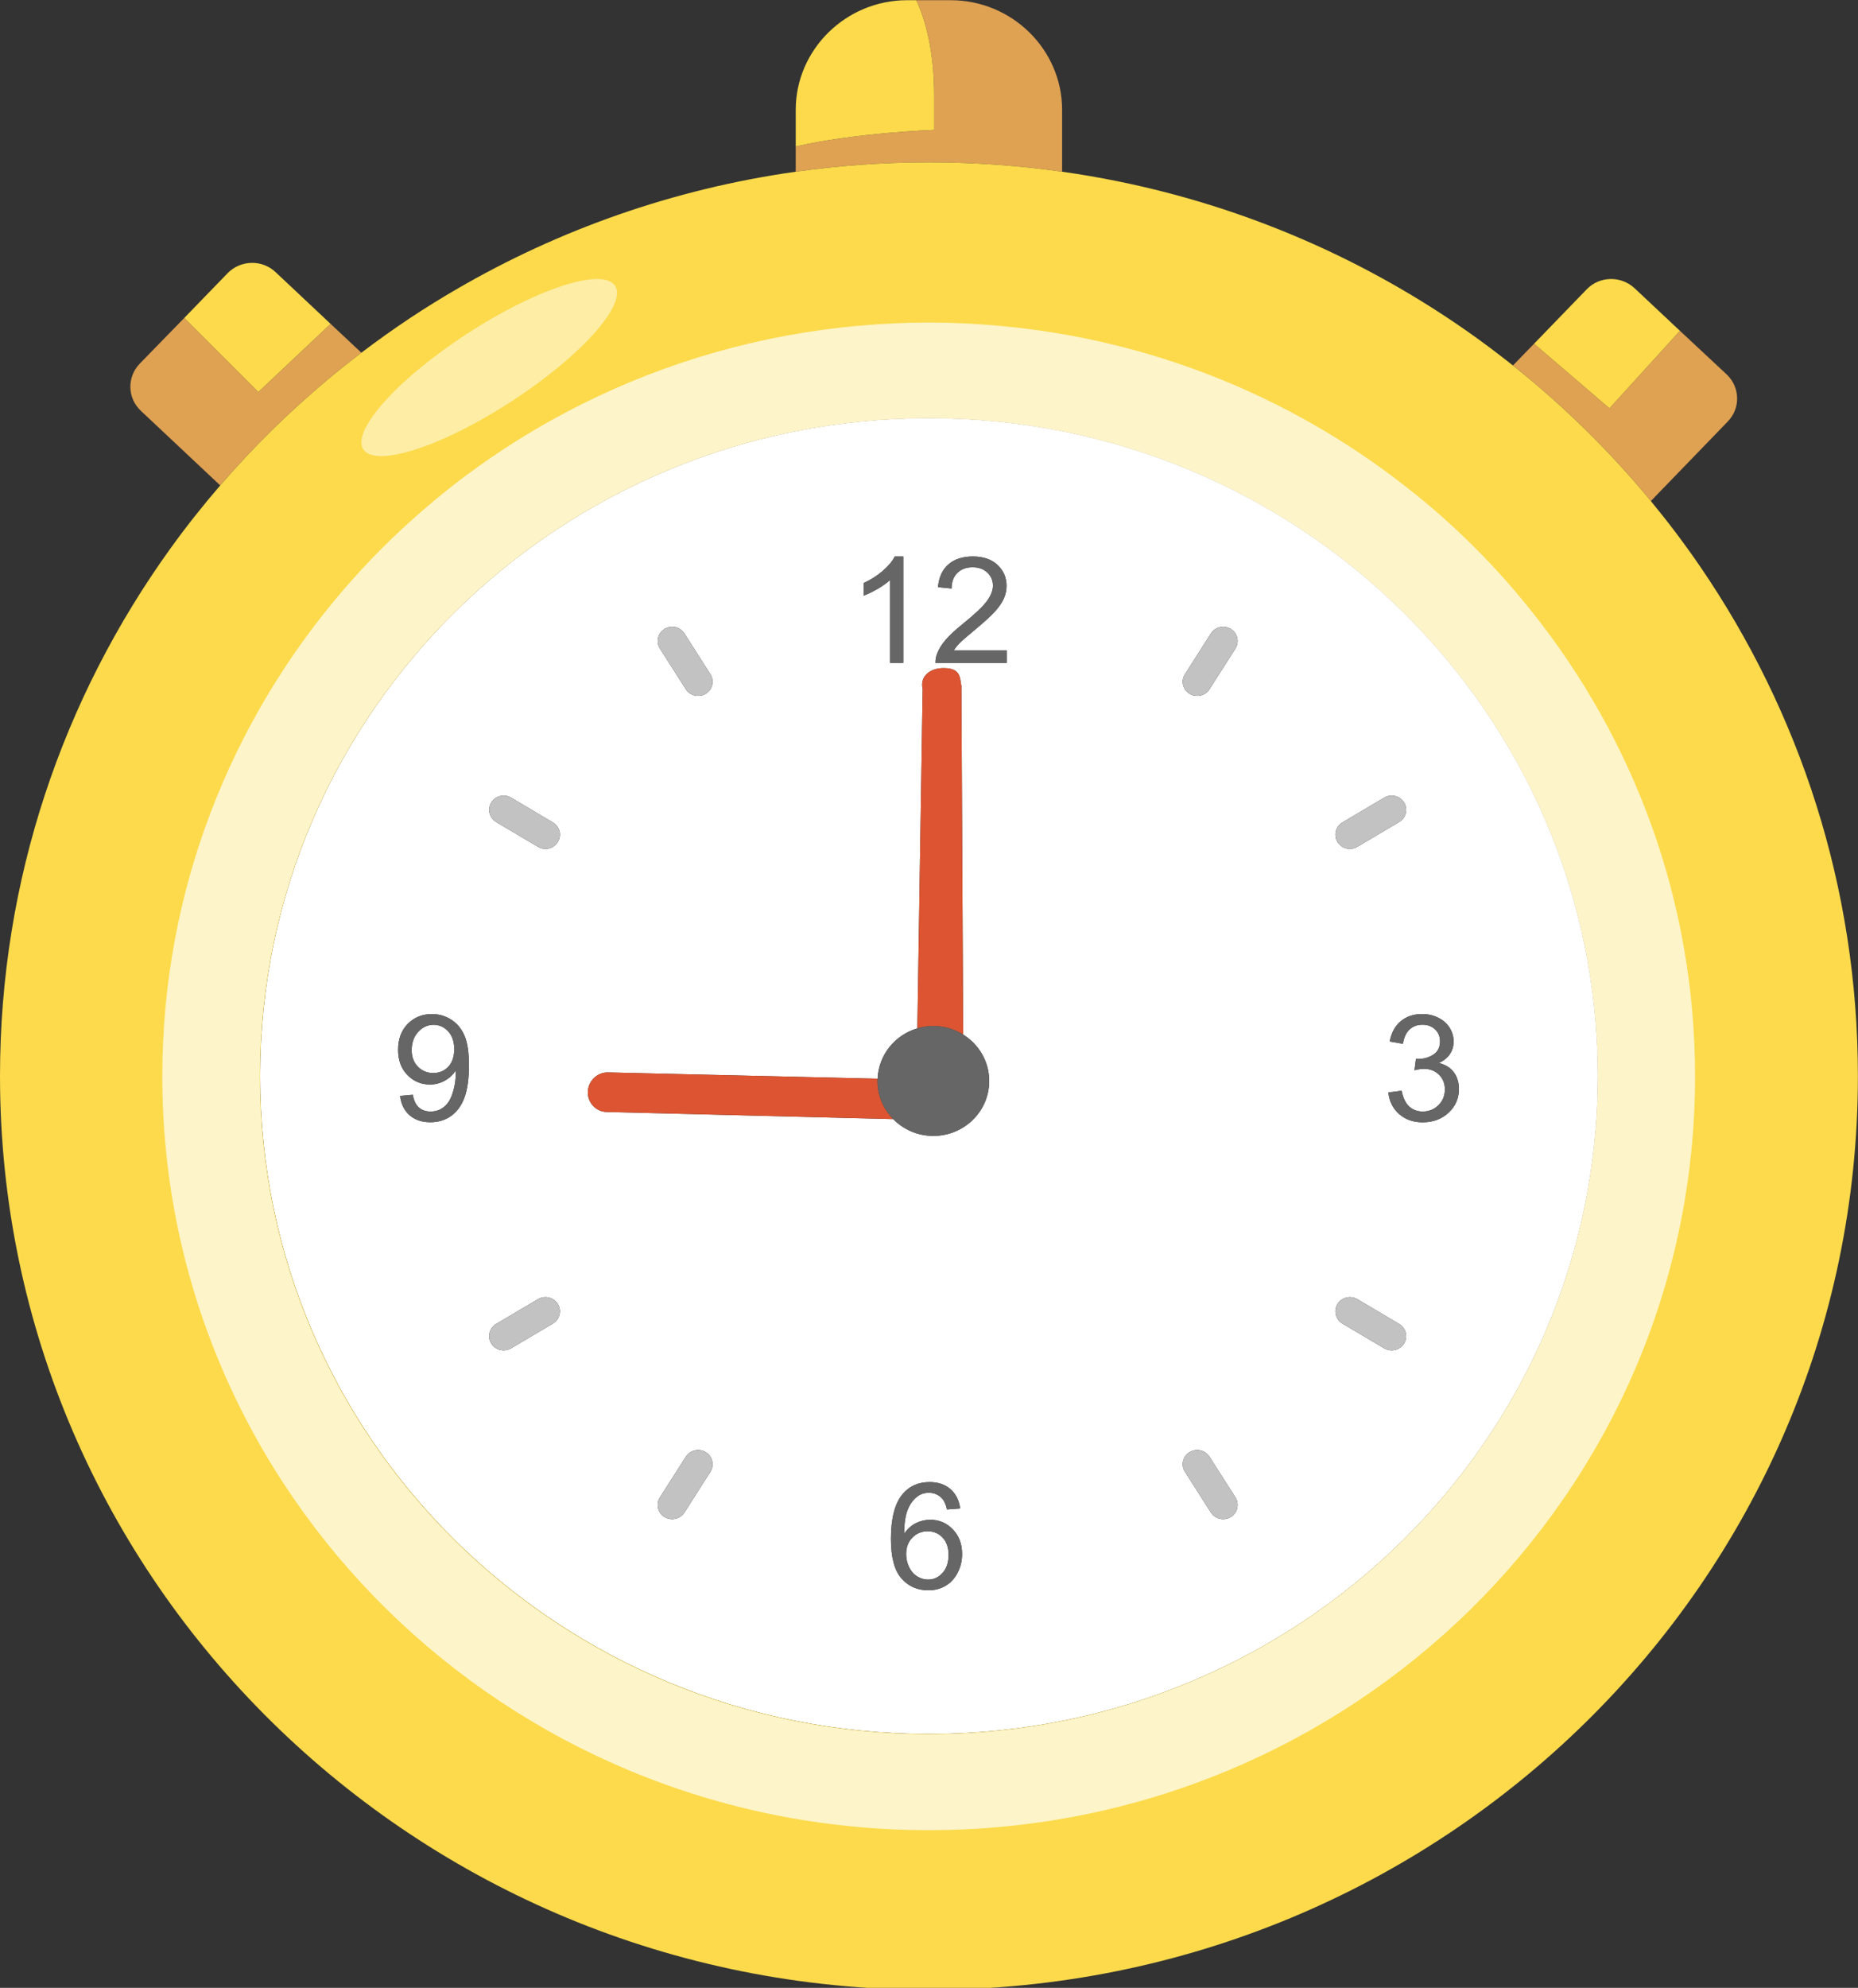   <svg xmlns="http://www.w3.org/2000/svg" xmlns:xlink="http://www.w3.org/1999/xlink" x="0px" y="0px" width="187px" height="200px" viewBox="0 0 187 200" xml:space="preserve">
   <rect x="0" y="0" width="187" height="200" fill="#333333" stroke="none"/>
   <g>
    <path fill="#DFA152" d="M33.274,32.585l-0.291,0.274l-6.979,6.58l-7.455-7.454l-4.479,4.597c-1.303,1.345-1.262,3.47,0.105,4.749    l7.989,7.508c3.306-3.833,6.925-7.395,10.819-10.65c1.107-0.926,2.237-1.827,3.388-2.702L33.274,32.585z">
    </path>
    <path fill="#DFA152" d="M94.016,13.069c0,0-7.886,0.28-13.929,1.666v2.542c4.379-0.619,8.855-0.945,13.409-0.945    c4.551,0,9.024,0.326,13.401,0.944v-6.227c0-6.06-5.039-11.029-11.217-11.029h-3.463c0.914,1.96,1.799,5.072,1.799,9.614V13.069z">
    </path>
    <path fill="#DFA152" d="M166.151,50.412l7.741-8.002c1.306-1.342,1.245-3.464-0.119-4.748l-4.694-4.378l-7.093,7.798l-7.587-6.502    l-2.128,2.194C157.368,40.832,162.021,45.403,166.151,50.412z">
    </path>
   </g>
   <g>
    <path fill="#FFFFFF" d="M93.361,154.061c-0.601,0-1.112,0.213-1.531,0.636c-0.419,0.426-0.629,0.979-0.629,1.669    c0,0.451,0.098,0.883,0.293,1.295c0.194,0.411,0.467,0.727,0.816,0.942c0.351,0.215,0.719,0.322,1.104,0.322    c0.562,0,1.044-0.223,1.449-0.669c0.404-0.445,0.607-1.051,0.607-1.816c0-0.738-0.199-1.317-0.599-1.743    C94.47,154.273,93.966,154.061,93.361,154.061z">
    </path>
    <path fill="#FFFFFF" d="M43.638,103.106c-0.592,0-1.107,0.238-1.545,0.713c-0.439,0.475-0.658,1.09-0.658,1.847    c0,0.68,0.207,1.229,0.625,1.655c0.416,0.424,0.931,0.637,1.542,0.637c0.616,0,1.123-0.213,1.52-0.637    c0.397-0.426,0.596-1.013,0.596-1.764c0-0.752-0.204-1.348-0.61-1.79C44.699,103.327,44.209,103.106,43.638,103.106z">
    </path>
    <path fill="#FFFFFF" d="M93.496,42.073c-37.179,0-67.318,29.637-67.318,66.193c0,36.559,30.14,66.194,67.318,66.194    c37.178,0,67.318-29.636,67.318-66.194C160.813,71.709,130.674,42.073,93.496,42.073z M135.108,82.75l4.211-2.494    c0.687-0.407,1.578-0.189,1.994,0.485c0.414,0.676,0.19,1.554-0.495,1.961l-4.21,2.495c-0.233,0.138-0.492,0.204-0.748,0.204    c-0.492,0-0.972-0.246-1.245-0.69C134.201,84.035,134.423,83.155,135.108,82.75z M86.919,58.665    c0.744-0.344,1.395-0.761,1.952-1.25c0.557-0.49,0.952-0.965,1.184-1.426h0.857v10.705h-1.331v-8.342    c-0.321,0.301-0.741,0.601-1.261,0.902c-0.521,0.3-0.988,0.525-1.401,0.675V58.665z M66.88,63.285    c0.675-0.418,1.575-0.217,2.001,0.453l2.612,4.093c0.426,0.668,0.221,1.55-0.459,1.967c-0.239,0.149-0.507,0.219-0.77,0.219    c-0.483,0-0.957-0.238-1.231-0.67l-2.611-4.094C65.995,64.585,66.2,63.705,66.88,63.285z M46.744,110.434    c-0.301,0.808-0.749,1.421-1.342,1.844c-0.594,0.421-1.29,0.632-2.089,0.632c-0.849,0-1.541-0.231-2.078-0.694    c-0.539-0.463-0.861-1.114-0.97-1.952l1.28-0.116c0.109,0.591,0.316,1.021,0.622,1.286c0.306,0.268,0.697,0.399,1.176,0.399    c0.409,0,0.768-0.091,1.076-0.275c0.309-0.184,0.561-0.43,0.758-0.739c0.198-0.307,0.363-0.723,0.496-1.247    c0.133-0.523,0.199-1.056,0.199-1.599c0-0.06-0.002-0.146-0.007-0.262c-0.267,0.417-0.629,0.756-1.091,1.014    c-0.461,0.261-0.96,0.391-1.497,0.391c-0.898,0-1.657-0.322-2.278-0.962c-0.621-0.639-0.932-1.481-0.932-2.529    c0-1.081,0.324-1.952,0.972-2.612c0.649-0.658,1.461-0.986,2.438-0.986c0.705,0,1.349,0.186,1.933,0.56    c0.584,0.373,1.029,0.904,1.332,1.596c0.303,0.69,0.456,1.69,0.456,2.999C47.196,108.542,47.044,109.627,46.744,110.434z     M55.648,133.161l-4.21,2.493c-0.235,0.14-0.494,0.205-0.75,0.205c-0.491,0-0.971-0.246-1.245-0.691    c-0.414-0.675-0.191-1.554,0.495-1.96l4.209-2.494c0.689-0.407,1.58-0.189,1.995,0.486    C56.557,131.876,56.335,132.754,55.648,133.161z M56.143,84.711c-0.273,0.444-0.752,0.69-1.246,0.69    c-0.255,0-0.513-0.066-0.749-0.204l-4.209-2.495c-0.686-0.407-0.907-1.285-0.495-1.961c0.415-0.675,1.306-0.891,1.995-0.485    l4.21,2.494C56.335,83.155,56.557,84.035,56.143,84.711z M71.493,148.08l-2.612,4.094c-0.277,0.431-0.749,0.669-1.231,0.669    c-0.263,0-0.53-0.071-0.771-0.219c-0.679-0.42-0.884-1.3-0.458-1.97l2.611-4.093c0.428-0.669,1.324-0.867,2.003-0.449    C71.714,146.529,71.919,147.412,71.493,148.08z M96.389,158.224c-0.293,0.574-0.695,1.015-1.209,1.32    c-0.513,0.305-1.094,0.457-1.745,0.457c-1.11,0-2.014-0.4-2.714-1.203c-0.701-0.802-1.051-2.124-1.051-3.967    c0-2.06,0.387-3.558,1.162-4.494c0.675-0.813,1.585-1.221,2.729-1.221c0.853,0,1.551,0.235,2.096,0.704    c0.545,0.471,0.872,1.12,0.98,1.949l-1.323,0.103c-0.118-0.515-0.286-0.888-0.504-1.12c-0.359-0.374-0.803-0.561-1.331-0.561    c-0.423,0-0.796,0.117-1.116,0.35c-0.419,0.301-0.75,0.74-0.991,1.316s-0.368,1.398-0.377,2.466c0.32-0.48,0.712-0.837,1.176-1.07    c0.464-0.232,0.95-0.349,1.457-0.349c0.888,0,1.644,0.322,2.267,0.964c0.625,0.642,0.937,1.473,0.937,2.489    C96.829,157.028,96.683,157.649,96.389,158.224z M93.938,114.286c-1.588,0-3.019-0.65-4.042-1.691l-28.823-0.719    c-1.088-0.017-1.943-0.924-1.909-2.023c0.034-1.099,0.941-1.979,2.03-1.956l27.132,0.634c0.099-2.402,1.753-4.408,4.003-5.067    l0.532-34.141c-0.31-1.324,0.802-2.105,2.098-2.105c1.732,0,1.64,0.927,1.801,1.819l0.177,35.053    c1.574,0.979,2.622,2.701,2.622,4.668C99.561,111.811,97.043,114.286,93.938,114.286z M101.318,66.694h-7.167    c-0.009-0.316,0.042-0.619,0.156-0.909c0.182-0.481,0.474-0.953,0.875-1.418c0.402-0.465,0.983-1.004,1.742-1.615    c1.179-0.95,1.976-1.703,2.39-2.258c0.413-0.555,0.621-1.08,0.621-1.575c0-0.519-0.188-0.957-0.566-1.313    c-0.376-0.356-0.869-0.535-1.475-0.535c-0.642,0-1.154,0.189-1.538,0.568c-0.385,0.378-0.58,0.902-0.585,1.571l-1.368-0.139    c0.093-1.004,0.446-1.769,1.058-2.295c0.61-0.526,1.433-0.789,2.462-0.789c1.041,0,1.865,0.284,2.471,0.85    c0.606,0.568,0.91,1.271,0.91,2.11c0,0.426-0.089,0.846-0.267,1.258c-0.177,0.411-0.472,0.845-0.884,1.301    c-0.412,0.456-1.096,1.081-2.052,1.876c-0.799,0.66-1.312,1.106-1.538,1.341c-0.228,0.235-0.414,0.472-0.563,0.71h5.318V66.694z     M119.264,67.831l2.612-4.093c0.426-0.668,1.324-0.87,2.001-0.453c0.68,0.419,0.884,1.3,0.459,1.969l-2.613,4.094    c-0.275,0.432-0.748,0.67-1.229,0.67c-0.265,0-0.532-0.07-0.771-0.219C119.042,69.381,118.837,68.499,119.264,67.831z     M123.879,152.624c-0.242,0.147-0.509,0.219-0.771,0.219c-0.483,0-0.957-0.238-1.231-0.669l-2.611-4.094    c-0.428-0.668-0.223-1.551,0.456-1.968c0.678-0.419,1.577-0.22,2.002,0.449l2.613,4.093    C124.761,151.324,124.557,152.204,123.879,152.624z M141.313,135.168c-0.273,0.445-0.754,0.691-1.245,0.691    c-0.256,0-0.515-0.065-0.749-0.205l-4.211-2.493c-0.686-0.407-0.907-1.285-0.493-1.961c0.415-0.675,1.304-0.892,1.993-0.486    l4.21,2.494C141.504,133.614,141.728,134.493,141.313,135.168z M143.182,112.917c-0.953,0-1.743-0.279-2.372-0.837    c-0.628-0.558-0.986-1.279-1.075-2.166l1.332-0.175c0.15,0.742,0.412,1.276,0.778,1.603c0.368,0.328,0.815,0.49,1.343,0.49    c0.627,0,1.155-0.212,1.586-0.639c0.434-0.427,0.647-0.955,0.647-1.587c0-0.6-0.199-1.096-0.599-1.485    c-0.398-0.39-0.907-0.587-1.522-0.587c-0.252,0-0.565,0.05-0.94,0.146l0.148-1.148c0.089,0.01,0.16,0.014,0.214,0.014    c0.567,0,1.077-0.146,1.531-0.436c0.454-0.291,0.68-0.739,0.68-1.346c0-0.479-0.164-0.877-0.495-1.193    c-0.329-0.314-0.758-0.474-1.279-0.474c-0.518,0-0.949,0.162-1.295,0.481c-0.344,0.32-0.565,0.8-0.665,1.44l-1.331-0.233    c0.164-0.877,0.532-1.557,1.108-2.038c0.579-0.483,1.295-0.724,2.153-0.724c0.592,0,1.137,0.123,1.634,0.373    c0.499,0.25,0.88,0.591,1.144,1.021c0.264,0.434,0.395,0.891,0.395,1.375c0,0.462-0.125,0.881-0.375,1.26    c-0.254,0.378-0.626,0.678-1.119,0.9c0.641,0.146,1.141,0.447,1.494,0.906c0.355,0.457,0.533,1.031,0.533,1.72    c0,0.931-0.344,1.72-1.034,2.367C145.107,112.594,144.235,112.917,143.182,112.917z">
    </path>
   </g>
   <g>
    <path fill="#DC5431" d="M88.328,108.53l-27.132-0.634c-1.089-0.022-1.996,0.857-2.03,1.956c-0.034,1.1,0.82,2.007,1.909,2.023    l28.823,0.719c-0.977-0.994-1.581-2.346-1.581-3.838C88.316,108.681,88.324,108.606,88.328,108.53z">
    </path>
    <path fill="#DC5431" d="M96.938,104.089l-0.177-35.053c-0.161-0.892-0.068-1.819-1.801-1.819c-1.296,0-2.408,0.781-2.098,2.105    l-0.532,34.141c0.51-0.149,1.048-0.232,1.607-0.232C95.043,103.23,96.069,103.548,96.938,104.089z">
    </path>
   </g>
   <g>
    <g>
     <path fill="#666666" d="M69.033,69.348c0.275,0.432,0.749,0.67,1.231,0.67c0.263,0,0.531-0.07,0.77-0.219     c0.68-0.417,0.885-1.299,0.459-1.967l-2.612-4.093c-0.427-0.67-1.326-0.871-2.001-0.453c-0.68,0.419-0.885,1.3-0.458,1.969     L69.033,69.348z">
     </path>
     <path fill="#666666" d="M121.723,146.562c-0.425-0.669-1.324-0.868-2.002-0.449c-0.679,0.417-0.884,1.3-0.456,1.968l2.611,4.094     c0.274,0.431,0.748,0.669,1.231,0.669c0.263,0,0.529-0.071,0.771-0.219c0.678-0.42,0.882-1.3,0.457-1.97L121.723,146.562z">
     </path>
     <path fill="#666666" d="M140.818,133.208l-4.21-2.494c-0.689-0.405-1.578-0.188-1.993,0.486c-0.414,0.676-0.192,1.554,0.493,1.961     l4.211,2.493c0.234,0.14,0.493,0.205,0.749,0.205c0.491,0,0.972-0.246,1.245-0.691     C141.728,134.493,141.504,133.614,140.818,133.208z">
     </path>
     <path fill="#666666" d="M55.648,82.75l-4.21-2.494c-0.689-0.406-1.58-0.189-1.995,0.485c-0.413,0.676-0.191,1.554,0.495,1.961     l4.209,2.495c0.236,0.138,0.494,0.204,0.749,0.204c0.493,0,0.972-0.246,1.246-0.69C56.557,84.035,56.335,83.155,55.648,82.75z">
     </path>
     <path fill="#666666" d="M119.723,69.798c0.238,0.149,0.506,0.219,0.771,0.219c0.481,0,0.954-0.238,1.229-0.67l2.613-4.094     c0.425-0.668,0.221-1.549-0.459-1.969c-0.677-0.417-1.575-0.216-2.001,0.453l-2.612,4.093     C118.837,68.499,119.042,69.381,119.723,69.798z">
     </path>
     <path fill="#666666" d="M71.036,146.112c-0.679-0.418-1.575-0.22-2.003,0.449l-2.611,4.093c-0.426,0.67-0.221,1.55,0.458,1.97     c0.241,0.147,0.508,0.219,0.771,0.219c0.483,0,0.955-0.238,1.231-0.669l2.612-4.094C71.919,147.412,71.714,146.529,71.036,146.112     z">
     </path>
     <path fill="#666666" d="M54.148,130.714l-4.209,2.494c-0.686,0.406-0.908,1.285-0.495,1.96c0.274,0.445,0.754,0.691,1.245,0.691     c0.256,0,0.514-0.065,0.75-0.205l4.21-2.493c0.687-0.407,0.908-1.285,0.494-1.961C55.728,130.524,54.837,130.307,54.148,130.714z">
     </path>
     <path fill="#666666" d="M139.319,80.256l-4.211,2.494c-0.686,0.405-0.907,1.285-0.493,1.961c0.273,0.444,0.753,0.69,1.245,0.69     c0.256,0,0.515-0.066,0.748-0.204l4.21-2.495c0.686-0.407,0.909-1.285,0.495-1.961C140.897,80.067,140.006,79.849,139.319,80.256z">
     </path>
    </g>
    <g>
     <path fill="#666666" d="M89.581,58.352v8.342h1.331V55.989h-0.857c-0.232,0.46-0.627,0.936-1.184,1.426     c-0.557,0.49-1.208,0.906-1.952,1.25v1.265c0.413-0.15,0.88-0.375,1.401-0.675C88.84,58.953,89.26,58.653,89.581,58.352z">
     </path>
     <path fill="#666666" d="M96.563,64.726c0.227-0.234,0.739-0.681,1.538-1.341c0.956-0.795,1.64-1.421,2.052-1.876     c0.412-0.456,0.707-0.89,0.884-1.301c0.178-0.412,0.267-0.832,0.267-1.258c0-0.839-0.304-1.542-0.91-2.11     c-0.605-0.566-1.43-0.85-2.471-0.85c-1.029,0-1.852,0.263-2.462,0.789c-0.612,0.526-0.964,1.291-1.058,2.295l1.368,0.139     c0.005-0.669,0.2-1.193,0.585-1.571c0.384-0.378,0.896-0.568,1.538-0.568c0.605,0,1.099,0.179,1.475,0.535     c0.378,0.356,0.566,0.794,0.566,1.313c0,0.495-0.208,1.02-0.621,1.575c-0.414,0.555-1.211,1.308-2.39,2.258     c-0.759,0.611-1.34,1.149-1.742,1.615c-0.401,0.465-0.693,0.937-0.875,1.418c-0.114,0.291-0.165,0.593-0.156,0.909h7.167v-1.258     H96C96.148,65.198,96.335,64.961,96.563,64.726z">
     </path>
     <path fill="#666666" d="M93.626,152.904c-0.507,0-0.993,0.116-1.457,0.349c-0.463,0.233-0.856,0.59-1.176,1.07     c0.01-1.067,0.136-1.89,0.377-2.466s0.572-1.016,0.991-1.316c0.32-0.232,0.693-0.35,1.116-0.35c0.528,0,0.972,0.187,1.331,0.561     c0.218,0.232,0.386,0.605,0.504,1.12l1.323-0.103c-0.108-0.829-0.436-1.479-0.98-1.949c-0.545-0.469-1.243-0.704-2.096-0.704     c-1.143,0-2.053,0.407-2.729,1.221c-0.775,0.937-1.162,2.435-1.162,4.494c0,1.843,0.35,3.165,1.051,3.967     c0.7,0.803,1.604,1.203,2.714,1.203c0.651,0,1.232-0.152,1.745-0.457c0.514-0.306,0.916-0.746,1.209-1.32     c0.294-0.574,0.44-1.195,0.44-1.866c0-1.017-0.312-1.848-0.937-2.489C95.27,153.227,94.514,152.904,93.626,152.904z      M94.862,158.256c-0.404,0.446-0.887,0.669-1.449,0.669c-0.385,0-0.753-0.107-1.104-0.322c-0.349-0.216-0.622-0.531-0.816-0.942     c-0.195-0.412-0.293-0.844-0.293-1.295c0-0.689,0.21-1.243,0.629-1.669c0.418-0.423,0.93-0.636,1.531-0.636     c0.605,0,1.109,0.213,1.509,0.636c0.4,0.426,0.599,1.005,0.599,1.743C95.469,157.205,95.266,157.811,94.862,158.256z">
     </path>
     <path fill="#666666" d="M139.867,104.786l1.331,0.233c0.1-0.641,0.321-1.12,0.665-1.44c0.346-0.319,0.777-0.481,1.295-0.481     c0.521,0,0.95,0.159,1.279,0.474c0.331,0.316,0.495,0.714,0.495,1.193c0,0.606-0.226,1.055-0.68,1.346     c-0.454,0.29-0.964,0.436-1.531,0.436c-0.054,0-0.125-0.004-0.214-0.014l-0.148,1.148c0.375-0.097,0.688-0.146,0.94-0.146     c0.615,0,1.124,0.197,1.522,0.587c0.399,0.39,0.599,0.886,0.599,1.485c0,0.632-0.214,1.16-0.647,1.587     c-0.431,0.427-0.959,0.639-1.586,0.639c-0.527,0-0.975-0.162-1.343-0.49c-0.366-0.326-0.628-0.86-0.778-1.603l-1.332,0.175     c0.089,0.887,0.447,1.608,1.075,2.166c0.629,0.558,1.419,0.837,2.372,0.837c1.054,0,1.926-0.323,2.618-0.971     c0.69-0.647,1.034-1.437,1.034-2.367c0-0.688-0.178-1.263-0.533-1.72c-0.354-0.459-0.854-0.76-1.494-0.906     c0.493-0.223,0.865-0.522,1.119-0.9c0.25-0.379,0.375-0.798,0.375-1.26c0-0.484-0.131-0.941-0.395-1.375     c-0.264-0.43-0.645-0.771-1.144-1.021c-0.497-0.25-1.042-0.373-1.634-0.373c-0.858,0-1.574,0.24-2.153,0.724     C140.399,103.229,140.031,103.909,139.867,104.786z">
     </path>
     <path fill="#666666" d="M45.409,102.584c-0.584-0.374-1.229-0.56-1.933-0.56c-0.977,0-1.789,0.328-2.438,0.986     c-0.647,0.66-0.972,1.531-0.972,2.612c0,1.048,0.311,1.891,0.932,2.529c0.622,0.64,1.38,0.962,2.278,0.962     c0.537,0,1.036-0.13,1.497-0.391c0.462-0.258,0.825-0.597,1.091-1.014c0.005,0.116,0.007,0.202,0.007,0.262     c0,0.543-0.066,1.075-0.199,1.599c-0.133,0.524-0.298,0.94-0.496,1.247c-0.197,0.31-0.45,0.556-0.758,0.739     c-0.308,0.185-0.667,0.275-1.076,0.275c-0.479,0-0.87-0.132-1.176-0.399c-0.306-0.266-0.513-0.695-0.622-1.286l-1.28,0.116     c0.108,0.838,0.431,1.489,0.97,1.952c0.537,0.463,1.229,0.694,2.078,0.694c0.799,0,1.495-0.211,2.089-0.632     c0.594-0.423,1.042-1.036,1.342-1.844c0.3-0.807,0.452-1.892,0.452-3.255c0-1.309-0.152-2.309-0.456-2.999     C46.438,103.488,45.993,102.957,45.409,102.584z M45.121,107.321c-0.396,0.424-0.904,0.637-1.52,0.637     c-0.611,0-1.126-0.213-1.542-0.637c-0.417-0.426-0.625-0.976-0.625-1.655c0-0.757,0.219-1.372,0.658-1.847     c0.438-0.475,0.954-0.713,1.545-0.713c0.571,0,1.061,0.221,1.468,0.661c0.406,0.442,0.61,1.038,0.61,1.79     C45.716,106.309,45.518,106.896,45.121,107.321z">
     </path>
     <path fill="#666666" d="M96.938,104.089c-0.869-0.541-1.896-0.858-3-0.858c-0.559,0-1.098,0.083-1.607,0.232     c-2.25,0.659-3.904,2.665-4.003,5.067c-0.003,0.076-0.012,0.15-0.012,0.227c0,1.492,0.604,2.844,1.581,3.838     c1.022,1.041,2.454,1.691,4.042,1.691c3.105,0,5.623-2.476,5.623-5.529C99.561,106.79,98.513,105.068,96.938,104.089z">
     </path>
    </g>
   </g>
   <g>
    <g>
     <path fill="#FCDA4B" d="M92.217,0.02h-0.916c-6.153,0-11.199,4.954-11.214,11c0,0.01-0.001,0.019-0.001,0.028v3.687v2.542     c0,0,0.001,0,0.001,0v-2.542c6.043-1.386,13.929-1.666,13.929-1.666V9.634C94.016,5.092,93.131,1.98,92.217,0.02z">
     </path>
     <path fill="#FCDA4B" d="M32.983,32.312l-0.347-0.326l-4.91-4.614c-1.351-1.278-3.51-1.221-4.813,0.11l-4.365,4.504l7.455,7.454     l6.979-6.58l0.291-0.274L32.983,32.312z">
     </path>
     <path fill="#FCDA4B" d="M169.078,33.284l-4.572-4.291c-1.364-1.269-3.523-1.225-4.813,0.118l-4.039,4.173l-1.255,1.297     l7.587,6.502L169.078,33.284L169.078,33.284z">
     </path>
    </g>
    <path fill="#FCDA4B" d="M171.088,56.962c-1.547-2.258-3.197-4.441-4.937-6.55c-4.13-5.009-8.783-9.581-13.88-13.637    c-1.519-1.209-3.072-2.376-4.667-3.491c-11.825-8.266-25.691-13.888-40.708-16.008c-4.377-0.618-8.85-0.944-13.401-0.944    c-4.554,0-9.029,0.327-13.409,0.945c0,0-0.001,0-0.001,0C67.764,19.018,56.22,23.12,45.94,29.103    c-1.578,0.919-3.13,1.877-4.647,2.883c-1.681,1.115-3.321,2.286-4.922,3.502c-1.151,0.875-2.281,1.776-3.388,2.702    c-3.895,3.255-7.513,6.817-10.819,10.65c-1.764,2.046-3.442,4.165-5.021,6.358C6.346,70.189,0,88.499,0,108.266    c0,50.774,41.859,91.934,93.496,91.934c51.635,0,93.494-41.159,93.494-91.934C186.989,89.268,181.128,71.616,171.088,56.962z     M93.496,174.46c-37.179,0-67.318-29.636-67.318-66.194c0-36.556,30.14-66.193,67.318-66.193c37.178,0,67.318,29.637,67.318,66.193    C160.813,144.824,130.674,174.46,93.496,174.46z">
    </path>
   </g>
   <path opacity="0.5" fill="#FFFFFF" d="M61.894,28.74c-1.259-1.866-7.943,0.311-14.935,4.865c-0.199,0.129-0.388,0.261-0.583,0.391   c-1.444,0.967-2.782,1.956-3.977,2.933c-4.311,3.528-6.777,6.879-5.82,8.3c0.6,0.89,2.44,0.853,4.951,0.085   c1.432-0.438,3.076-1.106,4.846-1.99c0.592-0.296,1.199-0.621,1.813-0.961c1.087-0.604,2.2-1.266,3.323-1.998   C58.505,35.812,63.15,30.606,61.894,28.74z">
   </path>
   <path opacity="0.7" fill="#FFFFFF" d="M154.117,61.461c-1.229-1.537-2.508-3.034-3.852-4.473c-1.639-1.753-3.359-3.433-5.158-5.028   c-1.211-1.075-2.467-2.102-3.748-3.1c-11.453-8.936-25.539-14.737-40.936-16.091c-2.293-0.202-4.609-0.322-6.955-0.322   c-2.344,0-4.658,0.12-6.947,0.321c-9.947,0.874-19.343,3.605-27.842,7.836c-3.702,1.843-7.232,3.966-10.561,6.35   c-0.419,0.3-0.838,0.6-1.251,0.908c-1.341,1.001-2.64,2.053-3.911,3.136c-1.582,1.35-3.111,2.755-4.576,4.225   c-1.341,1.345-2.629,2.74-3.866,4.18C23.18,72.607,16.335,89.66,16.335,108.291c0,41.889,34.534,75.844,77.134,75.844   c42.599,0,77.132-33.955,77.132-75.844C170.602,90.612,164.432,74.359,154.117,61.461z M93.469,174.486   c-37.179,0-67.319-29.637-67.319-66.195c0-36.555,30.14-66.192,67.319-66.192s67.318,29.637,67.318,66.192   C160.787,144.85,130.648,174.486,93.469,174.486z">
   </path>
   <g opacity="0.6">
    <path fill="#FFFFFF" d="M69.033,69.348c0.275,0.432,0.749,0.67,1.231,0.67c0.263,0,0.531-0.07,0.77-0.219    c0.68-0.417,0.885-1.299,0.459-1.967l-2.612-4.093c-0.427-0.67-1.326-0.871-2.001-0.453c-0.68,0.419-0.885,1.3-0.458,1.969    L69.033,69.348z">
    </path>
    <path fill="#FFFFFF" d="M121.723,146.562c-0.424-0.669-1.324-0.868-2.002-0.449c-0.678,0.417-0.883,1.3-0.455,1.968l2.611,4.094    c0.273,0.431,0.748,0.669,1.23,0.669c0.264,0,0.529-0.071,0.771-0.219c0.678-0.42,0.883-1.3,0.457-1.97L121.723,146.562z">
    </path>
    <path fill="#FFFFFF" d="M140.818,133.208l-4.209-2.494c-0.689-0.405-1.578-0.188-1.994,0.486c-0.414,0.676-0.191,1.554,0.494,1.961    l4.211,2.493c0.234,0.14,0.492,0.205,0.748,0.205c0.492,0,0.973-0.246,1.246-0.691    C141.729,134.493,141.504,133.614,140.818,133.208z">
    </path>
    <path fill="#FFFFFF" d="M55.649,82.75l-4.21-2.494c-0.689-0.406-1.58-0.189-1.995,0.485c-0.413,0.676-0.191,1.554,0.495,1.961    l4.209,2.495c0.236,0.138,0.494,0.204,0.749,0.204c0.493,0,0.972-0.246,1.246-0.69C56.557,84.035,56.335,83.155,55.649,82.75z">
    </path>
    <path fill="#FFFFFF" d="M119.723,69.798c0.238,0.149,0.506,0.219,0.771,0.219c0.48,0,0.953-0.238,1.229-0.67l2.613-4.094    c0.426-0.668,0.221-1.549-0.459-1.969c-0.676-0.417-1.574-0.216-2,0.453l-2.613,4.093    C118.838,68.499,119.043,69.381,119.723,69.798z">
    </path>
    <path fill="#FFFFFF" d="M71.036,146.112c-0.679-0.418-1.575-0.22-2.003,0.449l-2.611,4.093c-0.426,0.67-0.221,1.55,0.458,1.97    c0.241,0.147,0.508,0.219,0.771,0.219c0.483,0,0.955-0.238,1.231-0.669l2.612-4.094C71.92,147.412,71.715,146.529,71.036,146.112z">
    </path>
    <path fill="#FFFFFF" d="M54.148,130.714l-4.209,2.494c-0.686,0.406-0.908,1.285-0.495,1.96c0.274,0.445,0.754,0.691,1.245,0.691    c0.256,0,0.514-0.065,0.75-0.205l4.21-2.493c0.687-0.407,0.908-1.285,0.494-1.961C55.728,130.524,54.837,130.307,54.148,130.714z">
    </path>
    <path fill="#FFFFFF" d="M139.32,80.256l-4.211,2.494c-0.686,0.405-0.908,1.285-0.494,1.961c0.273,0.444,0.754,0.69,1.246,0.69    c0.256,0,0.514-0.066,0.748-0.204l4.209-2.495c0.686-0.407,0.91-1.285,0.496-1.961C140.898,80.067,140.006,79.849,139.32,80.256z">
    </path>
   </g>
  </svg>
